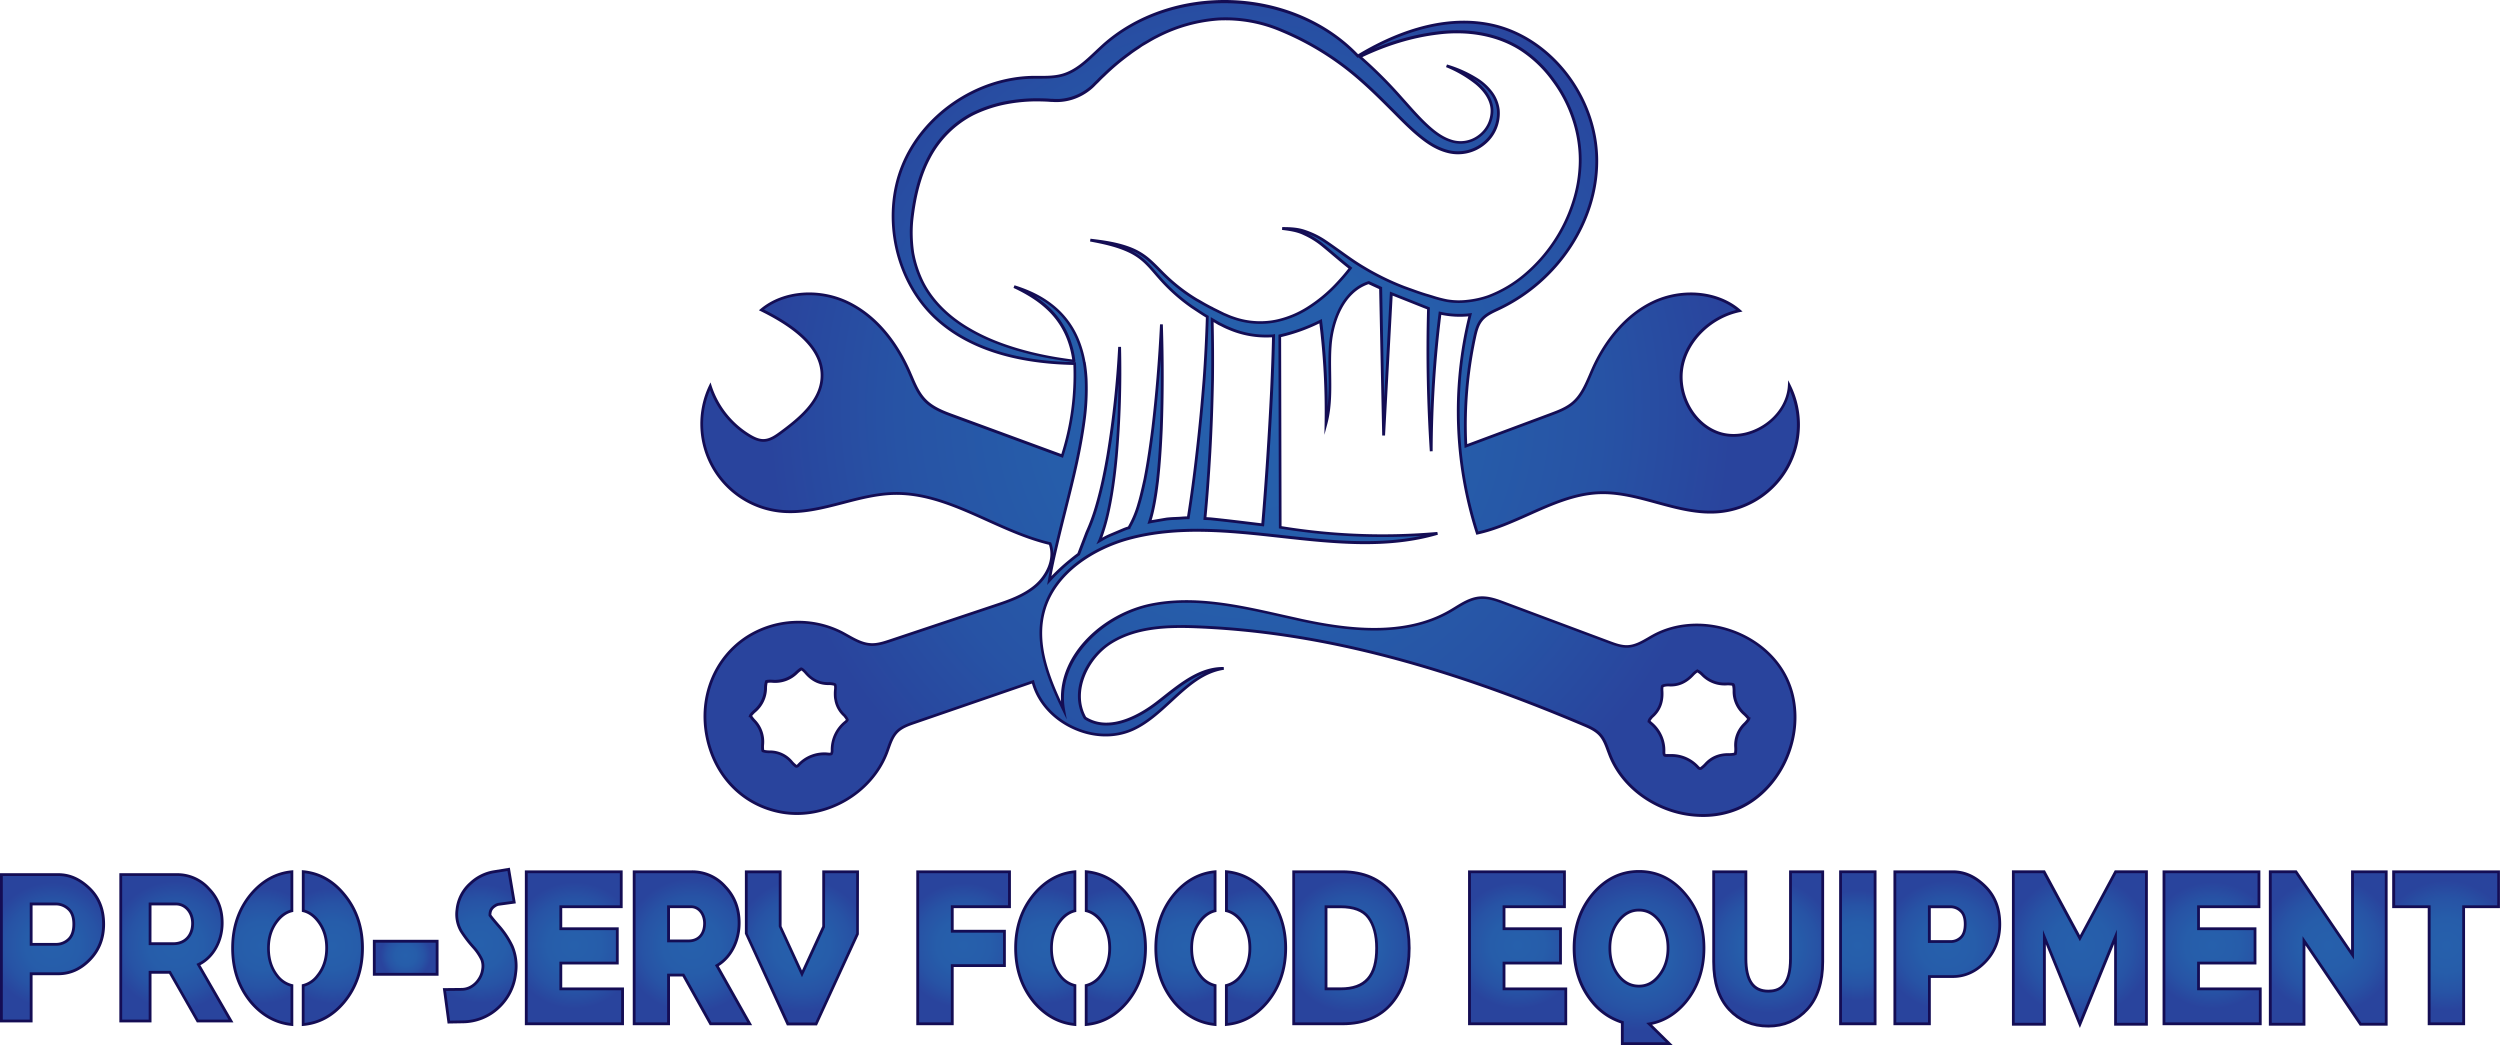 <svg xmlns="http://www.w3.org/2000/svg" xmlns:xlink="http://www.w3.org/1999/xlink" viewBox="0 0 1641.8 686.31"><defs><style>.cls-1{fill:url(#radial-gradient);}.cls-2{fill:#140d54;}.cls-3{fill:url(#radial-gradient-2);}.cls-4{fill:url(#radial-gradient-3);}.cls-5{fill:url(#radial-gradient-4);}.cls-6{fill:url(#radial-gradient-5);}.cls-7{fill:url(#radial-gradient-6);}.cls-8{fill:url(#radial-gradient-7);}.cls-9{fill:url(#radial-gradient-8);}.cls-10{fill:url(#radial-gradient-9);}.cls-11{fill:url(#radial-gradient-10);}.cls-12{fill:url(#radial-gradient-11);}.cls-13{fill:url(#radial-gradient-12);}.cls-14{fill:url(#radial-gradient-13);}.cls-15{fill:url(#radial-gradient-14);}.cls-16{fill:url(#radial-gradient-15);}.cls-17{fill:url(#radial-gradient-16);}.cls-18{fill:url(#radial-gradient-17);}.cls-19{fill:url(#radial-gradient-18);}.cls-20{fill:url(#radial-gradient-19);}.cls-21{fill:url(#radial-gradient-20);}.cls-22{fill:url(#radial-gradient-21);}.cls-23{fill:url(#radial-gradient-22);}.cls-24{fill:url(#radial-gradient-23);}.cls-25{fill:url(#radial-gradient-24);}.cls-26{fill:url(#radial-gradient-25);}</style><radialGradient id="radial-gradient" cx="820.9" cy="268.25" r="317.04" gradientUnits="userSpaceOnUse"><stop offset="0" stop-color="#2660ac"/><stop offset="0.42" stop-color="#265daa"/><stop offset="0.73" stop-color="#2753a5"/><stop offset="1" stop-color="#29449d"/></radialGradient><radialGradient id="radial-gradient-2" cx="1529.04" cy="620.52" r="44.96" gradientTransform="translate(0 12.87) scale(1 0.98)" xlink:href="#radial-gradient"/><radialGradient id="radial-gradient-3" cx="1365.9" cy="620.52" r="47.46" gradientTransform="translate(0 12.87) scale(1 0.98)" xlink:href="#radial-gradient"/><radialGradient id="radial-gradient-4" cx="315.4" cy="619.01" r="39.73" gradientTransform="translate(0 12.87) scale(1 0.98)" xlink:href="#radial-gradient"/><radialGradient id="radial-gradient-5" cx="34.48" cy="620.37" r="41.96" gradientTransform="translate(0 12.87) scale(1 0.98)" xlink:href="#radial-gradient"/><radialGradient id="radial-gradient-6" cx="115.5" cy="620.37" r="43.05" gradientTransform="translate(0 12.87) scale(1 0.98)" xlink:href="#radial-gradient"/><radialGradient id="radial-gradient-7" cx="266.43" cy="627.05" r="16.55" gradientTransform="translate(0 12.87) scale(1 0.98)" xlink:href="#radial-gradient"/><radialGradient id="radial-gradient-8" cx="377.23" cy="620.37" r="42.31" gradientTransform="translate(0 12.87) scale(1 0.98)" xlink:href="#radial-gradient"/><radialGradient id="radial-gradient-9" cx="454.41" cy="620.37" r="44.83" gradientTransform="translate(0 12.87) scale(1 0.98)" xlink:href="#radial-gradient"/><radialGradient id="radial-gradient-10" cx="632.82" cy="620.37" r="41.77" gradientTransform="translate(0 12.87) scale(1 0.98)" xlink:href="#radial-gradient"/><radialGradient id="radial-gradient-11" cx="887.52" cy="620.37" r="44.82" gradientTransform="translate(0 12.87) scale(1 0.98)" xlink:href="#radial-gradient"/><radialGradient id="radial-gradient-12" cx="996.65" cy="620.37" r="42.31" gradientTransform="translate(0 12.87) scale(1 0.98)" xlink:href="#radial-gradient"/><radialGradient id="radial-gradient-13" cx="1161.23" cy="621.15" r="44.4" gradientTransform="translate(0 12.87) scale(1 0.98)" xlink:href="#radial-gradient"/><radialGradient id="radial-gradient-14" cx="1220.07" cy="620.37" r="36.81" gradientTransform="translate(0 12.87) scale(1 0.98)" xlink:href="#radial-gradient"/><radialGradient id="radial-gradient-15" cx="1278.8" cy="620.37" r="43.4" gradientTransform="translate(0 12.87) scale(1 0.98)" xlink:href="#radial-gradient"/><radialGradient id="radial-gradient-16" cx="1452.75" cy="620.37" r="42.31" gradientTransform="translate(0 12.87) scale(1 0.98)" xlink:href="#radial-gradient"/><radialGradient id="radial-gradient-17" cx="1606.42" cy="620.37" r="43.4" gradientTransform="translate(0 12.87) scale(1 0.98)" xlink:href="#radial-gradient"/><radialGradient id="radial-gradient-18" cx="1076.36" cy="626.88" r="50.65" gradientTransform="translate(0 12.87) scale(1 0.98)" xlink:href="#radial-gradient"/><radialGradient id="radial-gradient-19" cx="526.65" cy="620.43" r="44.29" gradientTransform="translate(0 12.87) scale(1 0.98)" xlink:href="#radial-gradient"/><radialGradient id="radial-gradient-20" cx="172.23" cy="620.59" r="38.65" gradientTransform="translate(0 12.87) scale(1 0.98)" xlink:href="#radial-gradient"/><radialGradient id="radial-gradient-21" cx="218.57" cy="620.59" r="38.65" gradientTransform="translate(0 12.87) scale(1 0.98)" xlink:href="#radial-gradient"/><radialGradient id="radial-gradient-22" cx="732.78" cy="620.59" r="38.65" gradientTransform="translate(0 12.87) scale(1 0.98)" xlink:href="#radial-gradient"/><radialGradient id="radial-gradient-23" cx="686.44" cy="620.59" r="38.65" gradientTransform="translate(0 12.87) scale(1 0.98)" xlink:href="#radial-gradient"/><radialGradient id="radial-gradient-24" cx="778.5" cy="620.59" r="38.65" gradientTransform="translate(0 12.87) scale(1 0.98)" xlink:href="#radial-gradient"/><radialGradient id="radial-gradient-25" cx="824.84" cy="620.59" r="38.65" gradientTransform="translate(0 12.87) scale(1 0.98)" xlink:href="#radial-gradient"/></defs><g id="Layer_2" data-name="Layer 2"><g id="Layer_1-2" data-name="Layer 1"><path class="cls-1" d="M1177.64,459a55.82,55.82,0,0,0-4.69-14c-15-30.57-57.28-44-87.15-27.6-5.34,2.92-10.57,6.72-16.65,7.08-4.3.24-8.48-1.29-12.52-2.8L987.93,396c-5.29-2-10.81-4-16.44-3.46-7.09.67-13.1,5.23-19.27,8.81-28.81,16.69-64.82,12.92-97.38,5.95s-65.93-16.66-98.58-10.16-63.77,36.24-57.93,69c-9.73-20.11-18.77-42.62-13.18-64.26,6.46-25,31-41.49,55.94-48.27,65.7-17.88,137.56,15.87,202.86-3.41a414.72,414.72,0,0,1-103.32-3.95l-.28-125.7a115.56,115.56,0,0,0,26.81-9.64,475.09,475.09,0,0,1,3.61,67c4.39-16.53,1.47-34,2.75-51.1s8.94-35.92,25.19-41.25l7.88,3.63,2,96.76,5.07-93.17,24.4,9.72q-1.3,46.91,1.78,93.81a755.79,755.79,0,0,1,5.82-90.71,58.46,58.46,0,0,0,19.78,1,260,260,0,0,0,4.68,143.42c27.71-6.07,52.05-25.59,80.4-26.51,26.6-.87,52,15,78.46,12.46A57.42,57.42,0,0,0,1175,253.25c-1.21,21.9-27,38.58-47.43,30.74-17-6.49-26.58-26.8-22.7-44.53s19.64-31.67,37.4-35.4c-15.23-13.21-38.69-14.11-56.86-5.38s-31.38,25.64-39.53,44.07c-3.43,7.75-6.31,16.2-12.71,21.75-4.23,3.67-9.6,5.7-14.84,7.66l-55.61,20.77a275.16,275.16,0,0,1,5.72-71.28c.87-4.1,1.91-8.34,4.57-11.58,2.92-3.57,7.37-5.44,11.54-7.42,36.94-17.52,64.12-56.09,64.13-97S1019,24.63,978.93,16.3c-29.94-6.22-61,4.63-87.18,20.51-42.49-45-121.62-48.17-167.55-6.69-8.07,7.29-15.65,16-26.08,19.07-6.6,2-13.63,1.4-20.51,1.58-36.33.92-71.29,24.59-84.92,58.27s-4.7,75.46,22,100.05c24,22.09,58.37,29.14,91,29.71a175,175,0,0,1-8.22,60.63l-71.19-26.17c-6.76-2.49-13.76-5.12-18.8-10.26s-7.51-12.13-10.39-18.7c-8.2-18.67-21.29-35.93-39.5-45.11s-42-8.76-57.6,4.34c19.22,9.47,41.5,24,39.7,45.36-1.27,15.18-14.62,26.1-26.87,35.16-3.34,2.46-6.95,5-11.09,5.2-3.45.14-6.74-1.42-9.7-3.2a59.28,59.28,0,0,1-25.66-32.42,57.65,57.65,0,0,0,45.54,82c25.3,2.88,49.7-11,75.16-11.59,36.12-.81,67.29,24.73,102.47,32.92,3.48,9.64-1.39,20.7-9.09,27.46s-17.69,10.17-27.41,13.42l-68.16,22.79c-4.31,1.44-8.76,2.9-13.3,2.63-6.92-.43-12.87-4.76-19-7.94a63,63,0,0,0-61.7,2.86C444.35,448,458.74,523.9,513.64,533.4c28.23,4.88,58.7-12.55,68.78-39.36,1.8-4.78,3.13-10,6.74-13.6,3-3,7.14-4.47,11.15-5.85l78-26.87c7,26.71,40.56,42.68,65.67,31.2,22-10.07,35.66-36.44,59.64-40-17-.24-30.81,12.67-44.31,23s-32.5,18.78-46.75,9.53c-9.6-16.9.73-39.62,17.31-49.78s37.14-10.79,56.56-10c87.59,3.55,172.83,30,253.54,64.21,3.89,1.65,7.9,3.41,10.76,6.52,3.32,3.63,4.65,8.58,6.41,13.17,12.23,31.78,53.14,48.88,84.35,35.24C1168.14,519.2,1183.15,487.16,1177.64,459ZM835.06,256.42q-2.17,44.18-5.86,88.26c-11.38-1.37-22.76-2.78-34.25-4l-3.64-.22h0c1.41-14.61,2.41-29.07,3.26-43.65q1.34-23.8,1.75-47.58.21-19.69-.26-39.38l4.52,2.67c2.19,1,4.27,2.22,6.53,3.08a61.68,61.68,0,0,0,28.63,4.93,3,3,0,0,0,.59-.08C836.06,232.46,835.62,244.48,835.06,256.42ZM693.81,358.48c4.23-18.25,9.28-36.42,13.32-55v0c1.89-8.83,3.56-17.77,4.78-26.85A154.72,154.72,0,0,0,713.28,249a98.41,98.41,0,0,0-1.11-10.5h0l-.12-.62c0-.11,0-.23,0-.34a69,69,0,0,0-4.68-15.72,55.5,55.5,0,0,0-17-21.77C683,194.41,674.6,190.67,666,188c8.16,3.78,15.87,8.42,22.25,14.42a53,53,0,0,1,13.94,21.44,61.33,61.33,0,0,1,3,13h0c-2-.23-3.93-.49-5.86-.78a225,225,0,0,1-22.14-4.23c-14.54-3.52-28.74-8.57-41.35-16.06S612.47,198.23,606,185.7a72.68,72.68,0,0,1-6.6-19.92,88.49,88.49,0,0,1-.59-21.28c1.55-14.28,4.74-28.71,11.27-41.06A67.51,67.51,0,0,1,638.77,74.7a89.29,89.29,0,0,1,19.62-6.86,107.17,107.17,0,0,1,21.06-2.37c3.56,0,7.16,0,10.72.33.74,0,2.15.15,3.3.15s2.41,0,3.59-.15a34.35,34.35,0,0,0,7.05-1.45,35.35,35.35,0,0,0,12.46-7,32.67,32.67,0,0,0,2.52-2.45L721,53q1.85-1.95,3.86-3.78a152,152,0,0,1,16.58-14c2.85-2.23,5.93-4.08,8.9-6.12,3.11-1.78,6.15-3.71,9.34-5.27A103.85,103.85,0,0,1,800.2,12.4a94.17,94.17,0,0,1,41.31,7.45,186.41,186.41,0,0,1,38.24,21.44c11.94,8.56,22.58,18.87,33.23,29.55,5.37,5.31,10.6,10.83,16.5,16S942,97.06,950.32,99.29a26.64,26.64,0,0,0,24.22-5.19,25.38,25.38,0,0,0,9.34-22.22,23.28,23.28,0,0,0-4.6-11.27,35.91,35.91,0,0,0-8.56-8A80.15,80.15,0,0,0,950,43.07a79.32,79.32,0,0,1,19.43,11.27c5.68,4.64,10.24,10.94,10.42,17.84A20.84,20.84,0,0,1,971,89.57c-5.45,3.86-12.57,5.08-18.65,2.71-6.3-2.08-11.87-6.64-17.1-11.68S925.1,69.77,920,64.13a283.25,283.25,0,0,0-27.11-27c16.25-7.82,33.49-13.38,51-15.5,19.47-2.52,39.61.56,55.48,11a79.57,79.57,0,0,1,20.4,19.66,89.58,89.58,0,0,1,13.28,25.18,85.6,85.6,0,0,1,4.63,27.85,91.89,91.89,0,0,1-4.63,27.92,103.39,103.39,0,0,1-31.38,46.95,81.8,81.8,0,0,1-24.25,14.43,61.18,61.18,0,0,1-13.54,3.08,47.68,47.68,0,0,1-13.76-.3c-4.37-.74-9.27-2.48-14-3.82s-9.34-3.23-14-4.86a166.35,166.35,0,0,1-20-9.23c-2.22-1.19-4.41-2.45-6.56-3.75-2-1.15-3.89-2.37-5.82-3.63-6.34-4.19-12.46-8.9-18.95-13.28a55.89,55.89,0,0,0-13.72-6.9c-4.86-1.74-10-1.89-15.06-1.93,5,.64,10,1.3,14.46,3.49A53.58,53.58,0,0,1,869,161.3c5.86,4.78,11.64,10,17.84,14.76a127,127,0,0,1-8.64,10.12,96.5,96.5,0,0,1-19.84,16.39,63.49,63.49,0,0,1-19.14,7.94c-.93.22-1.85.41-2.78.55-.56.12-1.11.19-1.67.26a52.9,52.9,0,0,1-25-2.59c-2.08-.63-4-1.63-6-2.41l-6-3a19.24,19.24,0,0,1-1.86-1c-1-.45-1.89-.93-2.81-1.45-2.42-1.3-4.75-2.71-7.16-4a116.46,116.46,0,0,1-21.22-16.42c-3.22-3.16-6.34-6.53-9.86-9.61a41.92,41.92,0,0,0-11.9-7.38c-8.68-3.48-17.81-4.75-26.85-5.82,8.93,1.67,18,3.6,26.07,7.49a40.92,40.92,0,0,1,10.79,7.75c3.15,3.15,6,6.68,9.08,10.13a118.23,118.23,0,0,0,20.85,18.5c3.33,2.15,6.6,4.45,10,6.45q-.62,20.53-2.08,41-1.83,23.6-4.52,47.1c-1.67,14.69-3.6,29.48-5.9,44h0c-1.59,0-3.14.07-4.73.22-3.19.22-6.45.22-9.64.63l-6.79,1.15-2.78.48c-.48.11-1,.18-1.49.3a84.52,84.52,0,0,0,2.45-9.46c.74-3.45,1.3-6.9,1.82-10.35.33-2.33.63-4.63.93-7,1.29-11.5,2-23,2.52-34.45.85-22.88.81-45.77.07-68.61-1.11,22.81-2.93,45.58-5.63,68.16-1.41,11.31-3,22.55-5.2,33.6-.37,1.71-.74,3.38-1.11,5.08-.85,3.79-1.74,7.53-2.85,11.17A66.82,66.82,0,0,1,742,345.46l-.3.52c-.08.11-.11.22-.19.33a.92.92,0,0,0-.07.26,35.47,35.47,0,0,0-3.71,1.3l-8.94,3.75a63.67,63.67,0,0,0-6.78,3.6c.26-.56.48-1.15.7-1.75a133.07,133.07,0,0,0,5.12-17.87c1.67-7.61,2.85-15.24,3.82-22.88.56-4.34,1-8.68,1.41-13a655.79,655.79,0,0,0,2.15-71.84A652.73,652.73,0,0,1,727.56,299c-.67,3.79-1.33,7.61-2.11,11.35-1.56,7.86-3.41,15.62-5.68,23.18a127.06,127.06,0,0,1-6,16.17l-5.45,14.24c-1.79,1.3-3.57,2.67-5.27,4.08a127.16,127.16,0,0,0-14,13.24C690.37,373.61,692,366.08,693.81,358.48ZM556.34,473a4.66,4.66,0,0,1-1.11,1.19,23.3,23.3,0,0,0-8.76,18.69c0,1.44-.33,2-.44,2.11s-.67.3-2,.22a23,23,0,0,0-19.58,7.2c-.86.89-1.12,1-1.93.66a3.08,3.08,0,0,0-.37-.33,17.09,17.09,0,0,1-2.19-2.15,18.57,18.57,0,0,0-14.69-6.94c-3.45-.11-4.22-.55-4.3-.59s-.44-.85-.22-4.37a19.72,19.72,0,0,0-5.45-15.39,12.59,12.59,0,0,1-2.52-3.31c0-.11.37-1,2.92-3.22a20,20,0,0,0,6.94-14.84c.11-3.56.63-4.3.63-4.33s.85-.45,4.23-.23A19.89,19.89,0,0,0,523,441.66c2.37-2.22,3.19-2.45,3.19-2.45s.89.26,3,2.71c4.37,5,9.38,7.23,15.42,7,3.08.19,3.64.74,3.64.74s.44.6.22,3.34a28.57,28.57,0,0,0,0,5.08,13.59,13.59,0,0,0,.33,1.78c0,.15,0,.34.08.52a18.17,18.17,0,0,0,5.67,9.61.39.39,0,0,1,.11.15,1.92,1.92,0,0,1,.37.48c1.26,1.56,1.3,2.22,1.3,2.22S556.41,472.89,556.34,473Zm589.51,2.41a19.34,19.34,0,0,0-6,15.28c.15,3.48-.26,4.26-.26,4.3s-.93.56-4.6.56c-6.27,0-11.2,2.18-15.09,6.6a20.52,20.52,0,0,1-2.34,2.07c-.11.12-.26.23-.37.34-1,.37-1.26.18-2.19-.74a23.44,23.44,0,0,0-17.8-7.68c-.63,0-1.26,0-1.93,0-1.52.11-2.11-.15-2.22-.26a3.74,3.74,0,0,1-.37-2.12,23.16,23.16,0,0,0-8.57-18.91,5.39,5.39,0,0,1-1.23-1.37s.12-.67,1.38-2.15l.22-.3a1.93,1.93,0,0,1,.26-.3c4.93-4.19,7.16-9.71,6.71-16.91-.15-2.67.3-3.3.3-3.3s.59-.55,4-.7c6,.44,11.16-1.67,15.72-6.53,2.37-2.48,3.19-2.67,3.23-2.71s.92.19,3.41,2.56a20.32,20.32,0,0,0,15.65,6.05c3.67-.11,4.41.33,4.45.37s.56.78.59,4.3a19.7,19.7,0,0,0,6.79,15,20.42,20.42,0,0,1,2.89,3.15C1148.44,472.22,1148.15,473,1145.85,475.41Z"/><path class="cls-2" d="M1118.2,536.49a68.5,68.5,0,0,1-26.35-5.38c-16.69-7-29.65-19.8-35.57-35.18-.33-.87-.65-1.75-1-2.63-1.32-3.65-2.69-7.43-5.26-10.24-2.81-3.06-6.86-4.78-10.45-6.3-95.87-40.64-176.32-61-253.21-64.13-19.46-.8-39.7-.14-56,9.86-15.57,9.54-26.36,31.69-17.1,48.34,16.24,10.33,37.22-3.27,45.5-9.61q2.61-2,5.25-4.1c11.92-9.39,24.24-19.09,39.14-19.09h.49l.12,1.84c-13.47,2-23.49,11.23-34.1,21-7.75,7.15-15.76,14.53-25.29,18.89-12.21,5.58-27,5.11-40.42-1.29-13.14-6.24-22.65-17-26.26-29.56l-77.08,26.55c-3.7,1.28-7.9,2.72-10.8,5.63s-4.22,6.81-5.58,10.66c-.31.88-.62,1.75-.94,2.61-10.3,27.38-41,44.94-69.8,40-25.52-4.42-44.71-23.66-50.08-50.21s5.22-52.74,27-66.69A63.67,63.67,0,0,1,553,414.53c1.36.7,2.72,1.47,4.08,2.23,4.62,2.6,9.4,5.28,14.58,5.6,4.43.32,8.75-1.18,13-2.58L652.79,397c9.1-3,19.42-6.49,27.09-13.23,6.83-6,12.19-16.32,9-26-14-3.34-27.57-9.45-40.68-15.36-19.49-8.81-39.56-17.89-61.06-17.42-11.21.25-22.43,3.16-33.27,6-13.66,3.55-27.78,7.21-42,5.6a58.57,58.57,0,0,1-46.26-83.35l1-2.11.72,2.23a58.54,58.54,0,0,0,25.25,31.91c2.49,1.5,5.82,3.27,9.18,3.06,4-.16,7.65-2.86,10.58-5,12.17-9,25.27-19.82,26.5-34.48,1.36-16.25-11.46-30.79-39.19-44.46l-1.27-.63,1.09-.91c14.9-12.5,39-14.33,58.61-4.46C579.19,209,591.43,229,598,243.93c.43,1,.85,2,1.27,2.94,2.35,5.53,4.79,11.24,9,15.48,5,5.09,12.14,7.72,18.45,10l70.28,25.84a173,173,0,0,0,7.91-58.52c-39.49-.83-70-10.9-90.72-29.94-26.69-24.54-36.06-67.05-22.28-101.08C605.48,75,640.74,50.78,677.58,49.84c1.55,0,3.11,0,4.67,0,5.22,0,10.61,0,15.6-1.5,8.3-2.45,14.91-8.69,21.29-14.73,1.48-1.4,3-2.79,4.44-4.13C745.65,9.5,776.84-1.15,809.3.1c32.14,1.28,62.2,14.22,82.61,35.53,21.75-13.11,54.32-27.08,87.21-20.23,39.5,8.21,70.44,47.87,70.44,90.28,0,40.16-26,79.47-64.66,97.81l-1.15.55c-3.71,1.74-7.55,3.54-10.07,6.62s-3.5,7-4.39,11.18a273.88,273.88,0,0,0-5.75,69.77L1018,271.29c5.11-1.91,10.4-3.88,14.56-7.49,5.28-4.58,8.16-11.35,11-17.9.5-1.18,1-2.36,1.52-3.52,9.16-20.74,23.36-36.55,40-44.54,19.53-9.38,43.31-7.11,57.87,5.52l1.41,1.22-1.83.39c-18,3.77-33,18-36.69,34.69-3.89,17.8,6,37.3,22.13,43.46,9.35,3.58,20.6,2,30.11-4.13s15.51-15.8,16.06-25.79l.2-3.5,1.56,3.13A58.36,58.36,0,0,1,1129.11,337c-14,1.32-27.89-2.46-41.3-6.13-12.12-3.32-24.67-6.75-37.22-6.34-16.17.53-31.39,7.34-46.12,13.93-11,4.9-22.29,10-34.12,12.56l-.82.18-.25-.8a262.58,262.58,0,0,1-5-142.64,59.48,59.48,0,0,1-17.76-1,755.46,755.46,0,0,0-5.68,89.58l-1.85.06c-2-30.92-2.64-62.28-1.8-93.25l-22.61-9-5,91.88-1.86,0-2-96.18-7-3.23c-16,5.48-23,24.38-24.21,40.32-.47,6.2-.38,12.57-.29,18.73.16,10.78.32,21.93-2.5,32.54l-1.95,7.35.13-7.6a475.8,475.8,0,0,0-3.44-65.59,117.33,117.33,0,0,1-25.12,9l.28,124.17a413.79,413.79,0,0,0,102.31,3.81l.34,1.82c-33.25,9.82-68.71,5.9-103,2.11-33.25-3.68-67.63-7.47-99.88,1.3-22.35,6.09-48.61,21.79-55.28,47.61-5,19.23,1.81,39.37,10.71,58.55-1.8-31.36,28-58.2,59.32-64.44,28.36-5.65,57.43.88,85.53,7.2,4.48,1,9,2,13.43,3,29.44,6.3,67.06,11.32,96.71-5.85,1.18-.68,2.35-1.4,3.52-2.12,5-3.07,10.18-6.25,16.13-6.81s11.75,1.6,16.86,3.51l68.7,25.69c3.73,1.4,8,3,12.13,2.74,4.69-.27,9-2.78,13.17-5.2,1-.6,2.06-1.2,3.1-1.77,14.45-7.91,32.63-9.32,49.87-3.86s31.29,17.07,38.55,31.87a57,57,0,0,1,4.77,14.24h0c5.75,29.35-10.36,61.35-36.68,72.85A59.13,59.13,0,0,1,1118.2,536.49Zm-342.49-126c3.6,0,7.2.1,10.77.24,77.11,3.12,157.77,23.55,253.86,64.28,3.57,1.52,8,3.4,11.08,6.76,2.83,3.08,4.26,7,5.64,10.86.31.87.63,1.74,1,2.59,5.73,14.92,18.32,27.36,34.54,34.13s33.92,7,48.57.6c25.55-11.16,41.19-42.26,35.6-70.79h0a55.32,55.32,0,0,0-4.61-13.78c-7-14.35-20.7-25.62-37.45-30.93s-34.4-3.94-48.42,3.73c-1,.56-2,1.15-3,1.74-4.36,2.53-8.87,5.16-14,5.45-4.57.26-9-1.39-12.89-2.85l-68.7-25.69c-4.92-1.85-10.5-4-16-3.41s-10.51,3.59-15.34,6.55c-1.19.73-2.37,1.45-3.56,2.14-30.19,17.5-68.25,12.43-98,6.06-4.46-1-8.95-2-13.44-3-27.91-6.28-56.78-12.75-84.76-7.19-31.66,6.31-62.93,35.76-57.19,67.94l1.17,6.61-2.92-6c-10.16-21-18.8-43.39-13.25-64.9,6.87-26.59,33.74-42.72,56.6-48.94,32.58-8.86,67.14-5.05,100.56-1.35,30.56,3.37,62.06,6.85,91.94.55a414.87,414.87,0,0,1-92.87-4.75l-.78-.13v-.78l-.28-126.44.73-.17a114.89,114.89,0,0,0,26.59-9.55l1.18-.6.16,1.31a476.08,476.08,0,0,1,3.68,56.42,180.61,180.61,0,0,0,.55-21.56c-.09-6.2-.18-12.62.29-18.9,1.25-16.65,8.7-36.44,25.83-42.06l.34-.11,8.74,4v.58L909,261.37l3.8-69.9,26.21,10.44,0,.64c-.63,22.76-.48,45.74.44,68.6.82-21.95,2.6-43.93,5.31-65.63l.12-1,1,.22a57.69,57.69,0,0,0,19.47,1l1.34-.16-.34,1.31A260.8,260.8,0,0,0,970.78,349c11.34-2.6,22.31-7.51,32.94-12.26,14.89-6.66,30.28-13.55,46.81-14.09,12.87-.39,25.51,3.05,37.77,6.4,13.25,3.63,27,7.38,40.63,6.07a56.49,56.49,0,0,0,46.57-78.47c-1.59,9.35-7.59,18.1-16.53,23.9-10,6.48-21.89,8.09-31.78,4.3-16.92-6.47-27.36-26.92-23.28-45.59,3.67-16.77,18.44-31.2,36.27-35.68-14.1-11.11-36.17-12.83-54.42-4.07-16.22,7.8-30.1,23.29-39.08,43.62-.51,1.15-1,2.32-1.51,3.5-2.87,6.74-5.84,13.71-11.44,18.57-4.42,3.83-10.11,5.95-15.13,7.83l-56.79,21.21-.06-1.27a275.8,275.8,0,0,1,5.73-71.52c.94-4.39,2-8.6,4.76-12s6.82-5.29,10.72-7.12l1.15-.54c38-18,63.58-56.68,63.59-96.14,0-41.57-30.29-80.42-69-88.47C950.78,11.4,923,21,902.06,32a158.55,158.55,0,0,1,41.77-11.3c21.1-2.73,41,1.22,56.1,11.13a80.69,80.69,0,0,1,20.63,19.87A90.1,90.1,0,0,1,1034,77.15a86.8,86.8,0,0,1,4.68,28.15,92.62,92.62,0,0,1-4.68,28.21,104.72,104.72,0,0,1-31.66,47.37,82.58,82.58,0,0,1-24.53,14.59A62.36,62.36,0,0,1,964,198.6a48,48,0,0,1-14-.3,84.7,84.7,0,0,1-9.92-2.6c-1.4-.43-2.79-.86-4.17-1.25-3.39-1-6.73-2.24-10-3.41l-4.09-1.46a166.91,166.91,0,0,1-20.16-9.3c-2.07-1.1-4.23-2.34-6.6-3.76-1.73-1-3.59-2.18-5.85-3.66-3.39-2.24-6.77-4.66-10-7-2.9-2.08-5.89-4.23-8.92-6.27a55.47,55.47,0,0,0-11.71-6.16,56.36,56.36,0,0,1,11,7.16c2.25,1.84,4.5,3.74,6.76,5.66,3.57,3,7.26,6.15,11.06,9.08l.72.56-.55.74a129.25,129.25,0,0,1-8.71,10.2,97.12,97.12,0,0,1-20,16.54,64,64,0,0,1-19.42,8c-.93.23-1.88.42-2.83.57-.54.11-1.11.18-1.67.26a54.07,54.07,0,0,1-25.49-2.64,36.67,36.67,0,0,1-3.93-1.52c-.72-.31-1.43-.62-2.14-.9l-6.12-3a17.92,17.92,0,0,1-1.94-1c-.88-.4-1.83-.89-2.78-1.42-1.21-.65-2.41-1.34-3.61-2s-2.34-1.33-3.53-2A117,117,0,0,1,764,181.16c-1-1-2.05-2-3.08-3.07-2.15-2.17-4.37-4.42-6.74-6.49a40.92,40.92,0,0,0-11.53-7.17,41.15,41.15,0,0,1,10.92,7.87c2.16,2.16,4.24,4.56,6.25,6.88q1.41,1.63,2.86,3.27a117.07,117.07,0,0,0,20.68,18.36c1.09.7,2.19,1.44,3.3,2.17,2.16,1.44,4.4,2.92,6.65,4.24l.47.28v.55c-.4,13.38-1.1,27.18-2.08,41-1.28,16.38-2.8,32.24-4.53,47.14-1.84,16.16-3.77,30.56-5.9,44l-.13.78h-.79c-1.55,0-3.07.08-4.65.22-1.16.08-2.31.13-3.46.19-2,.09-4.13.18-6.15.44l-9.52,1.62-.75.15-.69.14-1.6.36.51-1.55a82.56,82.56,0,0,0,2.42-9.36c.76-3.51,1.32-7,1.81-10.3.34-2.32.63-4.61.93-6.95,1.41-12.55,2.09-25,2.51-34.37.55-14.78.74-30.09.57-45.74-1.1,15.63-2.53,30.84-4.29,45.44-1.15,9.28-2.79,21.49-5.2,33.67l-1.11,5.1c-.82,3.63-1.74,7.51-2.88,11.24a67.26,67.26,0,0,1-5.94,14.61l-.3.52a3.1,3.1,0,0,1-.21.38v.69l-.59-.05a32.93,32.93,0,0,0-3.61,1.27l-8.94,3.74a51.1,51.1,0,0,0-5.49,2.87L720,357.45l1.23-2.63c.24-.52.45-1.09.66-1.65A129.11,129.11,0,0,0,727,335.39c1.49-6.77,2.7-14,3.81-22.79.48-3.76.91-7.77,1.4-13,1.37-15.45,2.13-31.26,2.3-47.86-1.46,16.52-3.43,32.18-6,47.4l-.11.59c-.62,3.55-1.27,7.22-2,10.79-1.67,8.4-3.53,16-5.7,23.26a126.78,126.78,0,0,1-6,16.29l-5.53,14.44-.22.16c-1.85,1.35-3.61,2.71-5.22,4a126.05,126.05,0,0,0-13.92,13.16l-2.15,2.34.55-3.13c.42-2.44.89-4.91,1.39-7.45a33.07,33.07,0,0,1-8.41,11.51c-8,7-18.46,10.5-27.73,13.6l-68.15,22.79c-4.16,1.39-8.88,2.95-13.65,2.67-5.61-.34-10.58-3.13-15.38-5.83-1.34-.76-2.68-1.51-4-2.21A61.84,61.84,0,0,0,491.38,419c-21.1,13.54-31.37,39-26.15,64.77s23.82,44.46,48.57,48.74c28,4.84,57.75-12.19,67.76-38.78.31-.84.62-1.7.92-2.56,1.43-4,2.91-8.24,6-11.36s7.61-4.73,11.51-6.07l79-27.2.25,1c3.25,12.47,12.55,23.15,25.53,29.32s27.14,6.63,38.85,1.27c9.26-4.23,17.16-11.52,24.8-18.56,7-6.49,14.23-13.13,22.53-17.36-9.2,3.36-17.58,10-25.77,16.42-1.77,1.39-3.52,2.77-5.27,4.11-8.63,6.61-30.57,20.76-47.83,9.57l-.3-.32c-10.14-17.85.93-40.8,17.64-51C743.12,412.51,759.42,410.53,775.71,410.53ZM712.93,237.62h0l.14.78A102.94,102.94,0,0,1,714.21,249a155,155,0,0,1-1.38,27.68c-1.11,8.24-2.68,17.05-4.79,26.93-2.32,10.69-5,21.34-7.58,31.63-1.93,7.69-3.93,15.64-5.74,23.46h0c-1.74,7.28-3.1,13.6-4.22,19.63a126.79,126.79,0,0,1,12-11c1.56-1.3,3.27-2.62,5.08-4l5.35-14a124.86,124.86,0,0,0,6-16.11c2.15-7.19,4-14.74,5.65-23.09.74-3.55,1.38-7.2,2-10.74l.1-.59a642.86,642.86,0,0,0,7.66-71l1.86,0A652.6,652.6,0,0,1,734,299.78c-.49,5.25-.93,9.27-1.41,13.05-1.12,8.84-2.34,16.14-3.84,23a133.84,133.84,0,0,1-4.89,17.3,43.93,43.93,0,0,1,4.59-2.34L737.4,347a31.31,31.31,0,0,1,3.36-1.2l.2-.36.26-.46A65.46,65.46,0,0,0,747,330.79c1.13-3.7,2-7.53,2.85-11.12L751,314.6c2.39-12.12,4-24.28,5.18-33.52,2.58-21.57,4.47-44.48,5.63-68.09h1.85c.77,23.64.74,46.74-.08,68.67-.42,9.45-1.1,21.9-2.52,34.52-.3,2.36-.6,4.66-.93,7-.5,3.31-1.07,6.86-1.83,10.42-.59,2.89-1.24,5.54-2,8l9.54-1.63c2.13-.27,4.27-.37,6.34-.46,1.13-.05,2.27-.1,3.39-.18,1.36-.12,2.68-.19,4-.22,2.08-13.21,4-27.34,5.77-43.16,1.72-14.88,3.24-30.71,4.52-47.07,1-13.61,1.66-27.2,2.06-40.39-2.14-1.27-4.23-2.66-6.26-4-1.11-.73-2.21-1.47-3.31-2.18a119,119,0,0,1-21-18.67q-1.46-1.63-2.88-3.29c-2.07-2.4-4-4.66-6.17-6.79A39.3,39.3,0,0,0,741.66,166c-8.08-3.89-17.19-5.79-25.81-7.4l.27-1.83c9.32,1.11,18.4,2.39,27.09,5.88a42.63,42.63,0,0,1,12.19,7.56c2.4,2.1,4.65,4.37,6.82,6.56,1,1,2,2.06,3.06,3.06a114.68,114.68,0,0,0,21.05,16.3c1.16.62,2.34,1.3,3.52,2s2.38,1.36,3.59,2c.93.52,1.83,1,2.77,1.42a18.71,18.71,0,0,0,1.86,1l6.06,3c.66.26,1.4.58,2.13.89a34.75,34.75,0,0,0,3.78,1.47,52.36,52.36,0,0,0,24.63,2.57c.55-.08,1.09-.15,1.62-.26.94-.15,1.84-.33,2.74-.54a62.38,62.38,0,0,0,18.87-7.83,95.54,95.54,0,0,0,19.65-16.23c3-3.21,5.71-6.34,8-9.33-3.57-2.79-7-5.72-10.39-8.57-2.25-1.91-4.49-3.8-6.74-5.64a53.11,53.11,0,0,0-12.29-7.69c-4.44-2.19-9.62-2.84-14.2-3.41l.13-1.85c5.29,0,10.45.22,15.36,2a55.72,55.72,0,0,1,13.93,7c3,2,6,4.21,9,6.29,3.26,2.34,6.63,4.76,10,7,2.23,1.46,4.07,2.61,5.78,3.61,2.35,1.42,4.48,2.64,6.53,3.73a167.34,167.34,0,0,0,19.92,9.19c1.35.47,2.71,1,4.08,1.46,3.2,1.16,6.52,2.36,9.84,3.37,1.38.39,2.78.82,4.19,1.25a82.89,82.89,0,0,0,9.68,2.55,46.58,46.58,0,0,0,13.47.29,60.44,60.44,0,0,0,13.38-3,80.57,80.57,0,0,0,23.94-14.24,102.82,102.82,0,0,0,31.09-46.53,90.24,90.24,0,0,0,4.59-27.65,84.55,84.55,0,0,0-4.58-27.55,88.49,88.49,0,0,0-13.14-24.92,78.91,78.91,0,0,0-20.16-19.43c-14.72-9.67-34.2-13.52-54.86-10.84-16.17,1.95-32.8,6.93-49.46,14.81a290.87,290.87,0,0,1,26.11,26.15l3.3,3.68c3.84,4.32,7.83,8.79,11.9,12.74,4.64,4.47,10.25,9.33,16.74,11.47a19.2,19.2,0,0,0,17.83-2.58,19.92,19.92,0,0,0,8.4-16.61c-.21-7.93-6.41-14.15-10.08-17.15a78.62,78.62,0,0,0-19.21-11.14l.64-1.74a80,80,0,0,1,21,9.61,36.7,36.7,0,0,1,8.8,8.27,24.46,24.46,0,0,1,4.77,11.72,26.35,26.35,0,0,1-9.68,23,27.61,27.61,0,0,1-25.07,5.36c-8.7-2.33-15.49-7.75-21.18-12.65-4.38-3.83-8.44-7.91-12.36-11.84-1.39-1.41-2.78-2.8-4.18-4.19-10.1-10.12-21-20.73-33.12-29.46a185.86,185.86,0,0,0-38.05-21.33,92.57,92.57,0,0,0-40.91-7.39,102.32,102.32,0,0,0-40.13,11.33c-2.23,1.09-4.42,2.38-6.55,3.64-.91.53-1.83,1.08-2.75,1.6s-1.93,1.3-2.93,2c-2,1.29-4,2.62-5.86,4.09a148.75,148.75,0,0,0-16.51,13.92c-1.44,1.32-2.69,2.54-3.82,3.75l-2,1.94a32.92,32.92,0,0,1-2.58,2.51,36.61,36.61,0,0,1-12.78,7.18,35.18,35.18,0,0,1-7.24,1.48,36.54,36.54,0,0,1-3.68.16c-.89,0-1.92-.07-2.7-.11l-.65,0c-3.68-.31-7.44-.34-10.67-.34a107.68,107.68,0,0,0-20.87,2.36,87,87,0,0,0-19.42,6.79,66.29,66.29,0,0,0-28.24,28.33c-5.71,10.8-9.36,24.12-11.17,40.73a88.5,88.5,0,0,0,.59,21.07,71.69,71.69,0,0,0,6.51,19.61c6,11.65,16.21,21.93,29.53,29.73,11.47,6.82,24.91,12,41.1,16,7.24,1.76,14.66,3.18,22,4.21,1.54.24,3.1.45,4.67.64a60.85,60.85,0,0,0-2.84-11.65,52.2,52.2,0,0,0-13.71-21.07c-5.7-5.38-12.9-10-22-14.26l.66-1.73c9.87,3.08,17.9,7.08,24.55,12.25a56.18,56.18,0,0,1,17.3,22.12,70.11,70.11,0,0,1,4.74,15.94Zm-124.17,85.5c21.2,0,41,8.95,60.2,17.61,13.17,5.94,26.8,12.09,40.83,15.36l.49.11.18.48a20.51,20.51,0,0,1,1.21,6.89c.4-1.72.81-3.48,1.24-5.31,1.82-7.83,3.82-15.78,5.75-23.48,2.58-10.28,5.26-20.91,7.56-31.53,2.11-9.87,3.67-18.63,4.77-26.82a153.23,153.23,0,0,0,1.37-27.34A99.87,99.87,0,0,0,711.3,239l-.23-1.27a68.64,68.64,0,0,0-4.6-15.46,54.56,54.56,0,0,0-16.74-21.41,64.11,64.11,0,0,0-10.05-6.35,68.42,68.42,0,0,1,9.24,7.28,54.05,54.05,0,0,1,14.19,21.81,62.6,62.6,0,0,1,3.08,13.2l.09.65-.91.45h1.25l0,.88a175.13,175.13,0,0,1-8.25,60.95l-.3.93L626,274.13c-6.5-2.39-13.86-5.09-19.14-10.49-4.4-4.49-6.9-10.36-9.32-16l-1.26-2.93C589.85,230,577.86,210.42,557.22,200c-18.49-9.31-41.06-7.9-55.48,3.32,27.6,13.87,40.33,28.8,38.92,45.63-1.3,15.44-14.75,26.59-27.25,35.82-3.13,2.32-7,5.19-11.61,5.38-3.87.13-7.49-1.69-10.21-3.32a60.47,60.47,0,0,1-25.29-30.7,56.71,56.71,0,0,0,45.75,78.59c13.88,1.58,27.85-2.05,41.34-5.56,11-2.84,22.28-5.78,33.7-6ZM803.93,2.1c-28.95,0-57.8,9.47-79.11,28.71-1.48,1.34-2.94,2.72-4.4,4.11-6.55,6.18-13.32,12.58-22,15.16-5.25,1.55-10.78,1.56-16.13,1.57-1.54,0-3.08,0-4.62.05-36.13.92-70.7,24.64-84.08,57.69-13.5,33.34-4.33,75,21.81,99,20.42,18.77,50.63,28.68,89.81,29.45l-.17-.08c-1.93-.22-3.85-.48-5.74-.77A223.71,223.71,0,0,1,677,232.77c-16.37-4-30-9.25-41.6-16.16-13.62-8-24.08-18.52-30.24-30.49a73.79,73.79,0,0,1-6.69-20.18,90.82,90.82,0,0,1-.61-21.55c1.84-16.83,5.56-30.37,11.38-41.38a68,68,0,0,1,29.06-29.13,89.29,89.29,0,0,1,19.85-6.95,109.22,109.22,0,0,1,21.25-2.39c3.28,0,7.08,0,10.81.34l.64,0c.74,0,1.73.11,2.58.11,1.33,0,2.48,0,3.51-.14a34.2,34.2,0,0,0,6.86-1.41A34.63,34.63,0,0,0,716,56.65a33.4,33.4,0,0,0,2.46-2.39l2-1.95c1.14-1.21,2.42-2.46,3.88-3.81a153.45,153.45,0,0,1,16.67-14c1.9-1.48,4-2.84,6-4.15,1-.65,2-1.3,3-2s1.89-1.1,2.8-1.63c2.16-1.27,4.38-2.59,6.67-3.7a104.18,104.18,0,0,1,40.84-11.52A94.32,94.32,0,0,1,841.87,19a187.07,187.07,0,0,1,38.42,21.54c12.27,8.8,23.2,19.47,33.34,29.65q2.1,2.07,4.2,4.19c3.89,3.91,7.92,8,12.26,11.75,5.52,4.76,12.12,10,20.47,12.26a25.7,25.7,0,0,0,23.38-5A24.5,24.5,0,0,0,983,72a22.75,22.75,0,0,0-4.42-10.82,35.12,35.12,0,0,0-8.36-7.85c-1.06-.7-2.14-1.38-3.26-2,1.06.76,2.07,1.54,3,2.33,6.77,5.54,10.59,12.12,10.76,18.53a21.78,21.78,0,0,1-9.18,18.18A21,21,0,0,1,952,93.14c-6.81-2.23-12.62-7.26-17.41-11.87-4.12-4-8.13-8.5-12-12.84-1.09-1.23-2.19-2.45-3.29-3.68a283.37,283.37,0,0,0-27-26.91l-.2-.17-.52.32-.52-.55C869,14,836.39,2.1,803.93,2.1Zm312.51,503.56a2.92,2.92,0,0,1-2.06-1.19,22.54,22.54,0,0,0-17.15-7.4,16.89,16.89,0,0,0-1.88,0c-1.44.1-2.48-.08-2.93-.53a4.6,4.6,0,0,1-.64-2.77,22.25,22.25,0,0,0-8.24-18.2,7.52,7.52,0,0,1-1.12-1.15H1082v-.93a5.76,5.76,0,0,1,1.59-2.75l.19-.25a2.48,2.48,0,0,1,.36-.42c4.76-4.05,6.85-9.33,6.42-16.18-.15-2.71.28-3.63.47-3.89.44-.44,1.45-.95,4.69-1.1,5.82.44,10.75-1.61,15.08-6.23a14.07,14.07,0,0,1,3.39-2.86l.37-.33.56.28a12.35,12.35,0,0,1,3.64,2.72,19.44,19.44,0,0,0,15,5.79c2-.06,4.49,0,5.13.64s.84,2.21.87,4.95a18.81,18.81,0,0,0,6.48,14.35,23.48,23.48,0,0,1,2.73,2.9h.72l-.28,1.15c-.22.89-1.68,2.54-2.87,3.76h0a18.44,18.44,0,0,0-5.7,14.58,16.89,16.89,0,0,1-.26,4.5v.43l-.53.25c-.31.17-1.26.65-5,.65a18.33,18.33,0,0,0-14.4,6.29,19.28,19.28,0,0,1-2.46,2.19l-.16.15-.45.33A3.19,3.19,0,0,1,1116.44,505.66Zm-19.21-10.45a24.29,24.29,0,0,1,18.47,8c.61.61.69.7,1,.57l.28-.25a20.1,20.1,0,0,0,2.22-2c4.07-4.61,9.24-6.88,15.79-6.91a15.25,15.25,0,0,0,3.82-.32,16.91,16.91,0,0,0,.11-3.57,20.19,20.19,0,0,1,6.24-16,19.35,19.35,0,0,0,2.2-2.58,22.69,22.69,0,0,0-2.43-2.59,20.5,20.5,0,0,1-7.08-15.68,13.54,13.54,0,0,0-.35-3.57,15.64,15.64,0,0,0-3.74-.19,21.19,21.19,0,0,1-16.33-6.31,14.47,14.47,0,0,0-2.72-2.19,15.48,15.48,0,0,0-2.6,2.32c-4.74,5-10.12,7.27-16.46,6.81a11.41,11.41,0,0,0-3.18.45,10.07,10.07,0,0,0-.09,2.58c.46,7.47-1.84,13.26-7,17.67l-.34.44a9.52,9.52,0,0,0-1.07,1.48,6.79,6.79,0,0,0,.78.79,24,24,0,0,1,8.89,19.63,5.4,5.4,0,0,0,.14,1.39,5.66,5.66,0,0,0,1.46,0C1095.93,495.21,1096.58,495.21,1097.23,495.21Zm-574,9a2.58,2.58,0,0,1-1-.24l-.31-.2a2.21,2.21,0,0,0-.27-.25,18,18,0,0,1-2.35-2.31,17.71,17.71,0,0,0-14-6.59,13.22,13.22,0,0,1-4.69-.69l-.26-.13-.15-.27c-.37-.7-.48-2.38-.33-4.86a18.84,18.84,0,0,0-5.21-14.71,19.77,19.77,0,0,1-2.38-3h-.73l.39-1.21c.24-.73,1.37-2,3.2-3.64a19.06,19.06,0,0,0,6.62-14.16,16.1,16.1,0,0,1,.63-4.51V447l.52-.25c.72-.37,2.34-.49,4.7-.32A19.25,19.25,0,0,0,522.4,441c2.36-2.22,3.34-2.6,3.58-2.67l.25,0c.89,0,2.52,1.64,3.73,3,4.19,4.8,8.9,6.92,14.7,6.65,3.07.19,4,.72,4.32,1s.71,1.38.5,4.07a27.93,27.93,0,0,0,0,4.92,15.14,15.14,0,0,0,.31,1.64,2.13,2.13,0,0,1,.06.39,17.15,17.15,0,0,0,5.42,9.27l.19.22a2.71,2.71,0,0,1,.3.39c1.39,1.74,1.57,2.59,1.59,2.88V473l-.24.45a5.41,5.41,0,0,1-1.33,1.45,22.41,22.41,0,0,0-8.42,18,4.94,4.94,0,0,1-.65,2.7c-.18.23-.69.65-2.78.56a22,22,0,0,0-18.86,6.92A2.7,2.7,0,0,1,523.2,504.17Zm-.17-1.89a.48.48,0,0,0,.16,0,4.79,4.79,0,0,0,.59-.55,23.83,23.83,0,0,1,20.33-7.48,5.42,5.42,0,0,0,1.26,0,5.64,5.64,0,0,0,.18-1.4,24.18,24.18,0,0,1,9.08-19.37,4.74,4.74,0,0,0,.81-.8,7.66,7.66,0,0,0-1-1.51l-.49-.66a18.89,18.89,0,0,1-5.85-9.95,3.06,3.06,0,0,1-.05-.36,19.32,19.32,0,0,1-.37-2,30,30,0,0,1,0-5.27,9.57,9.57,0,0,0,0-2.64,12.34,12.34,0,0,0-2.94-.44c-6.29.2-11.55-2.12-16.07-7.29a14.35,14.35,0,0,0-2.35-2.28,17.26,17.26,0,0,0-2.55,2.09,20.9,20.9,0,0,1-16.22,6,14.64,14.64,0,0,0-3.47.05,15.18,15.18,0,0,0-.41,3.61,20.9,20.9,0,0,1-7.24,15.49,16.89,16.89,0,0,0-2.49,2.55,18.48,18.48,0,0,0,2.14,2.66,20.61,20.61,0,0,1,5.69,16.09,16.35,16.35,0,0,0,.05,3.6,17.77,17.77,0,0,0,3.58.38A19.41,19.41,0,0,1,520.67,500a16.42,16.42,0,0,0,2.08,2A3,3,0,0,1,523,502.28Zm33.07-29.45.24.17-.2-.17ZM830.05,345.72l-5.39-.65c-9.74-1.18-19.82-2.4-29.81-3.43l-4.57-.22.09-1c1.23-12.73,2.27-26.59,3.27-43.61.85-15.12,1.43-31.12,1.74-47.55.15-13.37.06-26.61-.26-39.34l0-1.67,6,3.52c.75.34,1.56.75,2.38,1.16a44.14,44.14,0,0,0,4,1.85,60.57,60.57,0,0,0,28.23,4.87,2.09,2.09,0,0,0,.48-.06l1.13-.23,0,1.16c-.24,11.2-.66,23-1.26,36h0c-1.48,30.09-3.45,59.8-5.86,88.3Zm-37.74-6.09,2.69.16c10,1,20.14,2.26,29.89,3.44l3.47.42c2.37-28.19,4.31-57.55,5.77-87.28.59-12.58,1-24,1.24-34.86a62.51,62.51,0,0,1-28.64-5,43.41,43.41,0,0,1-4.15-1.92c-.79-.4-1.59-.8-2.4-1.17L797,211.52c.29,12.24.37,24.93.22,37.75-.31,16.46-.89,32.48-1.74,47.63C794.52,313.51,793.51,327.13,792.31,339.63Z"/><polygon class="cls-3" points="1544.99 572.51 1544.99 627.14 1507.84 572.51 1490.99 572.51 1490.99 672.63 1513.1 672.63 1513.1 617.81 1550.23 672.63 1567.1 672.63 1567.1 572.51 1544.99 572.51"/><path class="cls-2" d="M1568,673.56h-18.28L1514,620.83v52.73h-24v-102h18.26l.28.4,35.46,52.13V571.59h24Zm-17.29-1.86h15.44V573.44h-20.25v56.71l-38.57-56.71h-15.43V671.7h20.25V614.79Z"/><polygon class="cls-4" points="1389.31 615.2 1389.31 672.63 1409.59 672.63 1409.59 572.51 1389.34 572.51 1365.92 616.16 1342.38 572.51 1322.21 572.51 1322.21 672.63 1342.61 672.63 1342.61 615.44 1365.9 672.63 1389.31 615.2"/><path class="cls-2" d="M1365.9,675.09l-22.36-54.91v53.38h-22.26v-102h21.66l23,42.61,22.87-42.61h21.73v102h-22.14V619.93Zm24.33-3.39h18.43V573.44h-18.77l-24,44.68-24.1-44.68h-18.7V671.7h18.56v-61l24.21,59.46,24.33-59.7Z"/><path class="cls-5" d="M336.34,621.42a56.7,56.7,0,0,0-8.91-13.4c-3.49-4-5-6-5.66-6.91a6.63,6.63,0,0,1,.06-1.38,6,6,0,0,1,.88-2.59,7.18,7.18,0,0,1,2.23-2.14,6.09,6.09,0,0,1,2.36-1.07l10.36-1.42L334,571,324,572.59a29.4,29.4,0,0,0-15,7.64,26.52,26.52,0,0,0-8.77,17,22.19,22.19,0,0,0,2.74,14.31,78.44,78.44,0,0,0,8,10.48,33.1,33.1,0,0,1,5.52,8.17,12.31,12.31,0,0,1,.54,6.42,14.88,14.88,0,0,1-2.57,6.65,14.58,14.58,0,0,1-5.13,4.82,12.17,12.17,0,0,1-5.88,1.61l-11.5.12,2.87,21.38,9.1-.16a34.49,34.49,0,0,0,23.48-9.4,35.66,35.66,0,0,0,11.3-22.55A33.16,33.16,0,0,0,336.34,621.42Z"/><path class="cls-2" d="M293.94,672.17l-3.12-23.23,12.55-.13a11.5,11.5,0,0,0,5.44-1.5,13.69,13.69,0,0,0,4.81-4.53,14,14,0,0,0,2.42-6.24,11.64,11.64,0,0,0-.46-5.91,32.54,32.54,0,0,0-5.38-8,80,80,0,0,1-8.1-10.62,23.1,23.1,0,0,1-2.86-14.89,27.37,27.37,0,0,1,9.07-17.62,30.34,30.34,0,0,1,15.51-7.87l11-1.79,3.93,23.42-11.3,1.55a5.47,5.47,0,0,0-2,.93,6.3,6.3,0,0,0-1.94,1.85,5.19,5.19,0,0,0-.75,2.2,8.53,8.53,0,0,0-.07,1c.7,1,2.24,2.93,5.45,6.63A57.35,57.35,0,0,1,337.18,621h0a34.1,34.1,0,0,1,2.37,18.19A36.49,36.49,0,0,1,328,662.35,35.35,35.35,0,0,1,303.87,672Zm-1-21.4,2.62,19.52,8.28-.15A33.58,33.58,0,0,0,326.7,661a34.71,34.71,0,0,0,11-22,32.26,32.26,0,0,0-2.22-17.21h0a55.59,55.59,0,0,0-8.76-13.17c-3.54-4.07-5.1-6.12-5.72-7l-.15-.21,0-.26a7.9,7.9,0,0,1,.07-1.56,7,7,0,0,1,1-3,8.06,8.06,0,0,1,2.5-2.42,7.07,7.07,0,0,1,2.75-1.22l9.42-1.29L333.27,572l-9.15,1.49a28.61,28.61,0,0,0-14.57,7.41,25.63,25.63,0,0,0-8.47,16.46,21.35,21.35,0,0,0,2.61,13.73,78.63,78.63,0,0,0,7.91,10.35,34.59,34.59,0,0,1,5.67,8.41,13.19,13.19,0,0,1,.61,6.89,16.87,16.87,0,0,1-8.18,12.19,13.13,13.13,0,0,1-6.31,1.72Z"/><path class="cls-6" d="M38.22,574.34H.93v96.19H20.46V639.47H38.22c7.73,0,14.58-3,20.67-9.24S68,616.29,68,606.91c0-9.8-3.17-17.67-9.38-23.6S45.7,574.34,38.22,574.34Zm6.59,42.78a11.75,11.75,0,0,1-7.73,3H20.46v-26.5H37.08a11.93,11.93,0,0,1,7.73,3.17c2.41,2.07,3.68,5.38,3.68,10.08S47.22,615.05,44.81,617.12Z"/><path class="cls-2" d="M21.39,671.45H0v-98H38.22c7.66,0,14.55,3,21.06,9.23S69,596.93,69,606.91c0,9.54-3.16,17.61-9.4,24s-13.37,9.52-21.33,9.52H21.39ZM1.85,669.6H19.53V638.55H38.22c7.54,0,14.09-2.93,20-9s8.87-13.5,8.87-22.67C67.1,597.46,64,589.75,58,584s-12.61-8.72-19.77-8.72H1.85Zm35.23-48.52H19.53V592.73H37.08a12.91,12.91,0,0,1,8.34,3.4c2.65,2.28,4,5.91,4,10.78s-1.35,8.63-4,10.91h0A12.73,12.73,0,0,1,37.08,621.08Zm-15.69-1.85H37.08a10.83,10.83,0,0,0,7.13-2.81h0c2.22-1.92,3.35-5.12,3.35-9.51s-1.13-7.46-3.35-9.38a11.11,11.11,0,0,0-7.13-2.94H21.39Z"/><path class="cls-7" d="M145.91,606.08c0-9-2.9-16.42-8.82-22.5a27.72,27.72,0,0,0-21-9.24H79.3v96.19H98.57v-32h13l18.26,32H151.7L130.3,633.4C139.74,629,145.91,618.36,145.91,606.08Zm-32,13.66H98.57V593.66h17c6.17,0,11,5.38,11,12.7C126.52,614.5,121.48,619.74,113.93,619.74Z"/><path class="cls-2" d="M153.3,671.45h-24l-18.26-32H99.49v32H78.38v-98h37.69a28.69,28.69,0,0,1,21.7,9.54c6.1,6.25,9.06,13.82,9.06,23.13,0,12.13-6,22.89-15.24,27.72Zm-23-1.85h19.76L129,633l.91-.43c9.16-4.28,15.08-14.68,15.08-26.48,0-8.8-2.8-15.94-8.55-21.85a26.93,26.93,0,0,0-20.36-9H80.23V669.6H97.64v-32h14.43Zm-16.4-48.93H97.64V592.73h17.92c6.78,0,11.88,5.86,11.88,13.63C127.44,614.91,122,620.67,113.93,620.67Zm-14.44-1.86h14.44c7.08,0,11.66-4.89,11.66-12.45,0-6.71-4.31-11.77-10-11.77H99.49Z"/><rect class="cls-8" x="245.8" y="618.12" width="41.26" height="21.73"/><path class="cls-2" d="M288,640.78H244.87V617.2H288Zm-41.27-1.86h39.41V619.05H246.72Z"/><polygon class="cls-9" points="368.3 632.46 405.4 632.46 405.4 609.91 368.3 609.91 368.3 595.48 407.99 595.48 407.99 572.51 345.61 572.51 345.61 672.35 408.85 672.35 408.85 649.38 368.3 649.38 368.3 632.46"/><path class="cls-2" d="M409.78,673.28h-65.1V571.59h64.23v24.82H369.23V609h37.09v24.4H369.23v15.07h40.55Zm-63.24-1.86h61.38V650.31H367.37V631.54h37.1v-20.7h-37.1V594.55h39.69V573.44H346.54Z"/><path class="cls-10" d="M485.38,606.08c0-9.41-3.07-17.39-9.1-23.71a28.75,28.75,0,0,0-22-9.86H416.47v99.84H439v-32h9.74l17.87,32h25.69l-21.57-38.22C479.71,629,485.38,618.17,485.38,606.08Zm-33.16,11.84H439V595.48h14.78c5.06,0,8.87,4.68,8.87,10.88C462.69,613.49,458.68,617.92,452.22,617.92Z"/><path class="cls-2" d="M493.93,673.28H466.11l-17.88-32H440v32H415.54V571.59h38.77A29.62,29.62,0,0,1,477,581.74c6.2,6.49,9.35,14.69,9.35,24.34,0,12.06-5.45,22.84-14.29,28.38Zm-26.73-1.86h23.55l-21.23-37.63.79-.46c8.72-5.06,14.14-15.5,14.14-27.25,0-9.16-3-16.92-8.84-23.07a27.88,27.88,0,0,0-21.3-9.57H417.4v98h20.71v-32h11.22Zm-15-52.58H438.11V594.55h15.71c5.59,0,9.8,5.08,9.8,11.81C463.62,613.94,459.14,618.84,452.22,618.84ZM440,617h12.25c6,0,9.54-4,9.54-10.63,0-5.68-3.41-10-7.94-10H440Z"/><polygon class="cls-11" points="602.68 672.35 625.37 672.35 625.37 634.12 659.63 634.12 659.63 611.57 625.37 611.57 625.37 595.48 662.96 595.48 662.96 572.51 602.68 572.51 602.68 672.35"/><path class="cls-2" d="M626.3,673.28H601.75V571.59h62.14v24.82H626.3v14.23h34.26v24.41H626.3Zm-22.69-1.86h20.83V633.2h34.27V612.5H624.44v-18H662V573.44H603.61Z"/><path class="cls-12" d="M881.49,572.51H849.61v99.84h32c14.1,0,25-4.59,32.49-13.64s11.34-21.12,11.34-36.07-3.85-27-11.44-36C906.41,577.25,895.48,572.51,881.49,572.51Zm-1,76.87h-9.64v-53.9h9.52c8.74,0,14.89,2.35,18.3,7,3.61,4.76,5.44,11.54,5.44,20.16C904.09,640.89,896.58,649.38,880.47,649.38Z"/><path class="cls-2" d="M881.6,673.28H848.68V571.59h32.81c14.28,0,25.46,4.85,33.22,14.42,7.72,9.22,11.65,21.55,11.65,36.63s-3.89,27.51-11.56,36.66S896,673.28,881.6,673.28Zm-31.06-1.86H881.6c13.81,0,24.5-4.47,31.77-13.3s11.13-20.76,11.13-35.48-3.77-26.56-11.22-35.46c-7.4-9.12-18.09-13.74-31.79-13.74h-31Zm29.93-21.11H869.91V594.55h10.44c9,0,15.46,2.48,19,7.38S905,613.82,905,622.64C905,641.52,897.22,650.31,880.47,650.31Zm-8.71-1.85h8.71c15.69,0,22.69-8,22.69-25.82,0-8.41-1.76-15-5.25-19.6-3.23-4.4-9.14-6.63-17.56-6.63h-8.59Z"/><polygon class="cls-13" points="987.72 632.46 1024.82 632.46 1024.82 609.91 987.72 609.91 987.72 595.48 1027.41 595.48 1027.41 572.51 965.03 572.51 965.03 672.35 1028.27 672.35 1028.27 649.38 987.72 649.38 987.72 632.46"/><path class="cls-2" d="M1029.2,673.28H964.1V571.59h64.23v24.82H988.65V609h37.09v24.4H988.65v15.07h40.55ZM966,671.42h61.38V650.31H986.79V631.54h37.1v-20.7h-37.1V594.55h39.69V573.44H966Z"/><path class="cls-14" d="M1175.88,629.4c0,19.27-8.33,21.5-14.6,21.5-9.89,0-14.7-7-14.7-21.5V572.51h-21.17v59.1c0,13.63,3.32,23.89,10.16,31.36,6.74,7.23,15.39,10.9,25.71,10.9s18.92-3.72,25.62-11S1197,645,1197,631.61v-59.1h-21.16Z"/><path class="cls-2" d="M1161.28,674.79c-10.59,0-19.47-3.76-26.39-11.19-7-7.65-10.41-18.11-10.41-32v-60h23V629.4c0,14,4.38,20.58,13.78,20.58,6.37,0,13.67-2.34,13.67-20.58V571.59h23v60c0,13.59-3.49,24.3-10.38,31.83S1171.85,674.79,1161.28,674.79Zm-34.94-101.35v58.17c0,13.39,3.24,23.45,9.91,30.73,6.56,7,15,10.6,25,10.6s18.41-3.62,24.94-10.75,9.9-17.46,9.9-30.58V573.44h-19.31v56c0,15.09-5.08,22.43-15.53,22.43s-15.63-7.34-15.63-22.43v-56Z"/><rect class="cls-15" x="1208.73" y="572.51" width="22.69" height="99.83"/><path class="cls-2" d="M1232.34,673.28H1207.8V571.59h24.54Zm-22.69-1.86h20.84v-98h-20.84Z"/><path class="cls-16" d="M1282.43,572.51h-38.09v99.84H1267V641.3h15.4c8,0,15.24-3.31,21.45-9.82s9.37-14.8,9.37-24.57c0-10.22-3.25-18.59-9.66-24.89S1290.16,572.51,1282.43,572.51Zm5.17,43.25a9.33,9.33,0,0,1-6.28,2.57H1267V595.48h14.29a9.62,9.62,0,0,1,6.28,2.71c2,1.74,3,4.67,3,8.72S1289.54,614.05,1287.6,615.76Z"/><path class="cls-2" d="M1268,673.28h-24.54V571.59h39c8,0,15.12,3.19,21.81,9.77s9.94,15.08,9.94,25.55c0,10-3.24,18.5-9.63,25.21s-13.83,10.1-22.12,10.1H1268Zm-22.69-1.86h20.84v-31h16.32c7.76,0,14.75-3.21,20.78-9.54s9.12-14.39,9.12-23.92c0-10-3.16-18.11-9.39-24.23s-13-9.24-20.51-9.24h-37.16Zm36-52.16h-15.21V594.55h15.21a10.58,10.58,0,0,1,6.9,2.94c2.17,1.92,3.27,5.09,3.27,9.42s-1.13,7.65-3.27,9.55h0A10.28,10.28,0,0,1,1281.32,619.26ZM1268,617.41h13.36a8.5,8.5,0,0,0,5.67-2.34c1.73-1.54,2.65-4.36,2.65-8.16s-.89-6.48-2.65-8a8.76,8.76,0,0,0-5.67-2.47H1268Z"/><polygon class="cls-17" points="1443.82 632.46 1480.91 632.46 1480.91 609.91 1443.82 609.91 1443.82 595.48 1483.5 595.48 1483.5 572.51 1421.13 572.51 1421.13 672.35 1484.36 672.35 1484.36 649.38 1443.82 649.38 1443.82 632.46"/><path class="cls-2" d="M1485.29,673.28H1420.2V571.59h64.23v24.82h-39.69V609h37.1v24.4h-37.1v15.07h40.55Zm-63.24-1.86h61.39V650.31h-40.55V631.54H1480v-20.7h-37.1V594.55h39.68V573.44h-60.52Z"/><polygon class="cls-18" points="1571.97 572.51 1571.97 595.48 1595.26 595.48 1595.26 672.35 1617.95 672.35 1617.95 595.48 1640.88 595.48 1640.88 572.51 1571.97 572.51"/><path class="cls-2" d="M1618.88,673.28h-24.55V596.41H1571V571.59h70.76v24.82h-22.92Zm-22.69-1.86H1617V594.55H1640V573.44h-67.06v21.11h23.3Z"/><path class="cls-19" d="M1106.75,587.19c-8.23-9.91-18.46-14.93-30.39-14.93s-22.14,5-30.48,14.91v0c-8.06,9.69-12.14,21.62-12.14,35.45s4.08,25.89,12.17,35.62a40.86,40.86,0,0,0,19.49,13.15v14h30.83l-13.2-13c9.13-1.54,17.14-6.26,23.84-14.2,8.05-9.69,12.13-21.66,12.13-35.58S1114.87,596.82,1106.75,587.19Zm-17.2,53.54c-3.66,4.63-8,6.88-13.19,6.88s-9.62-2.21-13.3-6.77c-3.9-5-5.8-10.91-5.8-18.2,0-7.13,1.9-13,5.81-18,3.72-4.72,8.07-7,13.29-7s9.57,2.29,13.29,7c3.91,5,5.81,10.84,5.81,18S1093.48,635.86,1089.55,640.73Z"/><path class="cls-2" d="M1098.48,686.31h-34V672.09a42,42,0,0,1-19.27-13.23c-8.22-9.9-12.39-22.08-12.39-36.22s4.16-26.19,12.35-36c8.55-10.14,19-15.27,31.21-15.27s22.69,5.14,31.1,15.27c8.27,9.81,12.46,21.94,12.46,36s-4.15,26.31-12.35,36.17c-6.37,7.55-14,12.31-22.64,14.18Zm-32.16-1.85H1094l-12.88-12.66,1.8-.3c9-1.5,16.78-6.18,23.28-13.88,7.9-9.51,11.92-21.28,11.92-35s-4-25.38-12-34.85h0c-8-9.68-18-14.59-29.68-14.59s-21.62,4.9-29.77,14.58c-7.92,9.53-11.93,21.26-11.93,34.87s4,25.48,11.95,35a40,40,0,0,0,19,12.86l.67.2Zm10-35.92c-5.56,0-10.15-2.33-14-7.12-4-5.13-6-11.27-6-18.78,0-7.35,2-13.41,6-18.54,3.92-5,8.5-7.36,14-7.36s10.11,2.41,14,7.36c4,5.13,6,11.19,6,18.54s-2.06,13.65-6.12,18.67C1086.43,646.17,1081.88,648.54,1076.36,648.54Zm0-49.94c-4.92,0-9,2.17-12.56,6.65-3.78,4.79-5.61,10.48-5.61,17.39,0,7.08,1.83,12.85,5.6,17.63,3.49,4.31,7.6,6.41,12.57,6.41s9-2.13,12.46-6.53h0c3.79-4.69,5.72-10.58,5.72-17.51s-1.84-12.6-5.62-17.4C1085.39,600.77,1081.28,598.6,1076.36,598.6Z"/><polygon class="cls-20" points="540.95 572.51 540.95 608.48 526.67 639.56 512.35 608.48 512.35 572.51 490.1 572.51 490.1 613.18 514.43 666.09 517.36 672.47 535.94 672.47 538.87 666.09 563.2 613.18 563.2 572.51 540.95 572.51"/><path class="cls-2" d="M536.53,673.39H516.77l-27.59-60.21V571.59h24.1v36.69l13.39,29.06L540,608.28V571.59h24.1l-.08,42ZM518,671.54h17.4L562.27,613V573.44h-20.4l-.08,35.43-15.12,32.91-15.24-33.3v-35H491V613Z"/><path class="cls-21" d="M191.69,647.2a17.05,17.05,0,0,1-9.6-6.36c-3.9-5-5.8-10.91-5.8-18.2,0-7.13,1.9-13,5.82-18,2.8-3.55,6-5.73,9.58-6.59V572.46c-10.32.95-19.32,5.86-26.78,14.71v0c-8.05,9.69-12.14,21.62-12.14,35.45s4.09,25.89,12.17,35.62c7.49,8.75,16.48,13.62,26.76,14.56Z"/><path class="cls-2" d="M192.61,673.84l-1-.09c-10.54-1-19.75-6-27.37-14.89-8.23-9.9-12.39-22.08-12.39-36.22s4.15-26.19,12.35-36c7.61-9,16.82-14.09,27.41-15.07l1-.09v27.38l-.71.17c-3.41.81-6.38,2.86-9.07,6.26-3.77,4.79-5.61,10.48-5.61,17.39,0,7.08,1.83,12.85,5.6,17.63a16.15,16.15,0,0,0,9.07,6l.72.16Zm-1.85-100.35c-9.66,1.15-18.12,6-25.14,14.28-7.92,9.53-11.93,21.26-11.93,34.87s4,25.48,12,35c7,8.24,15.48,13,25.11,14.14V647.93a18.18,18.18,0,0,1-9.39-6.51c-4-5.13-6-11.27-6-18.78,0-7.35,2-13.41,6-18.54a18.39,18.39,0,0,1,9.38-6.73Z"/><path class="cls-22" d="M225.79,587.19c-7.37-8.86-16.34-13.79-26.69-14.73v25.63a17.25,17.25,0,0,1,9.58,6.58c3.92,5,5.82,10.84,5.82,18s-2,13.22-5.92,18.09a16.9,16.9,0,0,1-9.48,6.46v25.63c10.38-.93,19.38-5.81,26.79-14.6C234,648.53,238,636.56,238,622.64S233.9,596.82,225.79,587.19Z"/><path class="cls-2" d="M198.18,673.84V646.46l.71-.17a15.92,15.92,0,0,0,9-6.14c3.8-4.69,5.72-10.58,5.72-17.51s-1.84-12.6-5.61-17.4c-2.69-3.39-5.65-5.44-9.07-6.25l-.71-.17V571.44l1,.09c10.61,1,19.8,6,27.31,15.06,8.26,9.82,12.45,21.94,12.45,36S234.8,649,226.6,658.81c-7.55,9-16.77,14-27.41,14.94ZM200,647.91V671.8c9.72-1.14,18.17-5.9,25.15-14.18,7.91-9.51,11.92-21.28,11.92-35s-4-25.38-12-34.85h0c-6.93-8.34-15.35-13.15-25-14.29v23.88a18.39,18.39,0,0,1,9.38,6.73c4.05,5.13,6,11.19,6,18.54s-2.06,13.65-6.12,18.67A18,18,0,0,1,200,647.91Z"/><path class="cls-23" d="M740,587.19c-7.37-8.86-16.34-13.79-26.68-14.73v25.63c3.62.86,6.77,3,9.58,6.58,3.91,5,5.81,10.84,5.81,18s-2,13.22-5.92,18.09a16.88,16.88,0,0,1-9.47,6.46v25.63c10.37-.93,19.37-5.81,26.78-14.6,8.06-9.69,12.14-21.66,12.14-35.58S748.12,596.82,740,587.19Z"/><path class="cls-2" d="M712.39,673.84V646.46l.72-.17a15.92,15.92,0,0,0,9-6.14c3.79-4.69,5.71-10.58,5.71-17.51s-1.83-12.6-5.61-17.4c-2.68-3.39-5.65-5.44-9.07-6.25l-.71-.17V571.44l1,.09c10.62,1,19.81,6,27.31,15.06,8.27,9.82,12.46,21.94,12.46,36S749,649,740.82,658.81c-7.55,9-16.78,14-27.42,14.94Zm1.85-25.93V671.8c9.72-1.14,18.18-5.9,25.16-14.18,7.9-9.51,11.91-21.28,11.91-35s-4-25.38-12-34.85h0c-6.94-8.34-15.36-13.15-25-14.29v23.88a18.41,18.41,0,0,1,9.39,6.73c4,5.13,6,11.19,6,18.54s-2.06,13.65-6.13,18.67A17.94,17.94,0,0,1,714.24,647.91Z"/><path class="cls-24" d="M705.9,647.2a17.09,17.09,0,0,1-9.6-6.36c-3.9-5-5.79-10.91-5.79-18.2,0-7.13,1.9-13,5.81-18,2.8-3.55,6-5.73,9.58-6.59V572.46c-10.32.95-19.31,5.86-26.77,14.71l0,0c-8.05,9.69-12.13,21.62-12.13,35.45s4.08,25.89,12.17,35.62c7.48,8.75,16.47,13.62,26.75,14.56Z"/><path class="cls-2" d="M706.83,673.84l-1-.09c-10.55-1-19.76-6-27.38-14.89-8.22-9.9-12.39-22.08-12.39-36.22s4.16-26.19,12.35-36c7.61-9,16.83-14.09,27.42-15.07l1-.09v27.38l-.72.17c-3.41.81-6.38,2.86-9.06,6.26-3.78,4.79-5.62,10.48-5.62,17.39,0,7.08,1.83,12.85,5.6,17.63a16.2,16.2,0,0,0,9.08,6l.72.16ZM705,573.49c-9.66,1.15-18.11,6-25.13,14.28-7.92,9.53-11.94,21.26-11.94,34.87s4,25.48,12,35c7,8.24,15.49,13,25.11,14.14V647.93a18.18,18.18,0,0,1-9.39-6.51c-4-5.13-6-11.27-6-18.78,0-7.35,2-13.41,6-18.54a18.43,18.43,0,0,1,9.38-6.73Z"/><path class="cls-25" d="M798,647.2a17,17,0,0,1-9.59-6.36c-3.9-5-5.8-10.91-5.8-18.2,0-7.13,1.9-13,5.81-18,2.81-3.55,6-5.73,9.58-6.59V572.46c-10.31.95-19.31,5.86-26.77,14.71l0,0c-8,9.69-12.13,21.62-12.13,35.45s4.08,25.89,12.17,35.62c7.48,8.75,16.48,13.62,26.75,14.56Z"/><path class="cls-2" d="M798.89,673.84l-1-.09c-10.55-1-19.76-6-27.38-14.89-8.22-9.9-12.39-22.08-12.39-36.22s4.16-26.19,12.35-36c7.61-9,16.83-14.09,27.42-15.07l1-.09v27.38l-.71.17c-3.42.81-6.39,2.86-9.07,6.26-3.78,4.79-5.61,10.48-5.61,17.39,0,7.08,1.83,12.85,5.59,17.63a16.2,16.2,0,0,0,9.08,6l.72.16ZM797,573.49c-9.66,1.15-18.11,6-25.13,14.28C764,597.3,760,609,760,622.64s4,25.48,11.95,35c7,8.24,15.49,13,25.11,14.14V647.93a18.12,18.12,0,0,1-9.38-6.51c-4-5.13-6-11.27-6-18.78,0-7.35,2-13.41,6-18.54a18.43,18.43,0,0,1,9.38-6.73Z"/><path class="cls-26" d="M832.06,587.19c-7.37-8.86-16.33-13.79-26.68-14.73v25.63a17.25,17.25,0,0,1,9.58,6.58c3.91,5,5.81,10.84,5.81,18s-2,13.22-5.92,18.09a16.88,16.88,0,0,1-9.47,6.46v25.63c10.37-.93,19.37-5.81,26.79-14.6,8.05-9.69,12.13-21.66,12.13-35.58S840.18,596.82,832.06,587.19Z"/><path class="cls-2" d="M804.45,673.84V646.46l.72-.17a15.92,15.92,0,0,0,9-6.14c3.79-4.69,5.72-10.58,5.72-17.51s-1.84-12.6-5.62-17.4c-2.68-3.39-5.65-5.44-9.06-6.25l-.72-.17V571.44l1,.09c10.62,1,19.81,6,27.31,15.06,8.27,9.82,12.46,21.95,12.46,36s-4.16,26.31-12.35,36.17c-7.55,9-16.77,14-27.42,14.94Zm1.86-25.93V671.8c9.71-1.14,18.17-5.9,25.14-14.18,7.91-9.51,11.92-21.28,11.92-35s-4-25.38-12-34.85h0c-6.94-8.34-15.36-13.15-25-14.29v23.88a18.43,18.43,0,0,1,9.38,6.73c4,5.13,6,11.19,6,18.54s-2.06,13.65-6.12,18.67A18,18,0,0,1,806.31,647.91Z"/></g></g></svg>